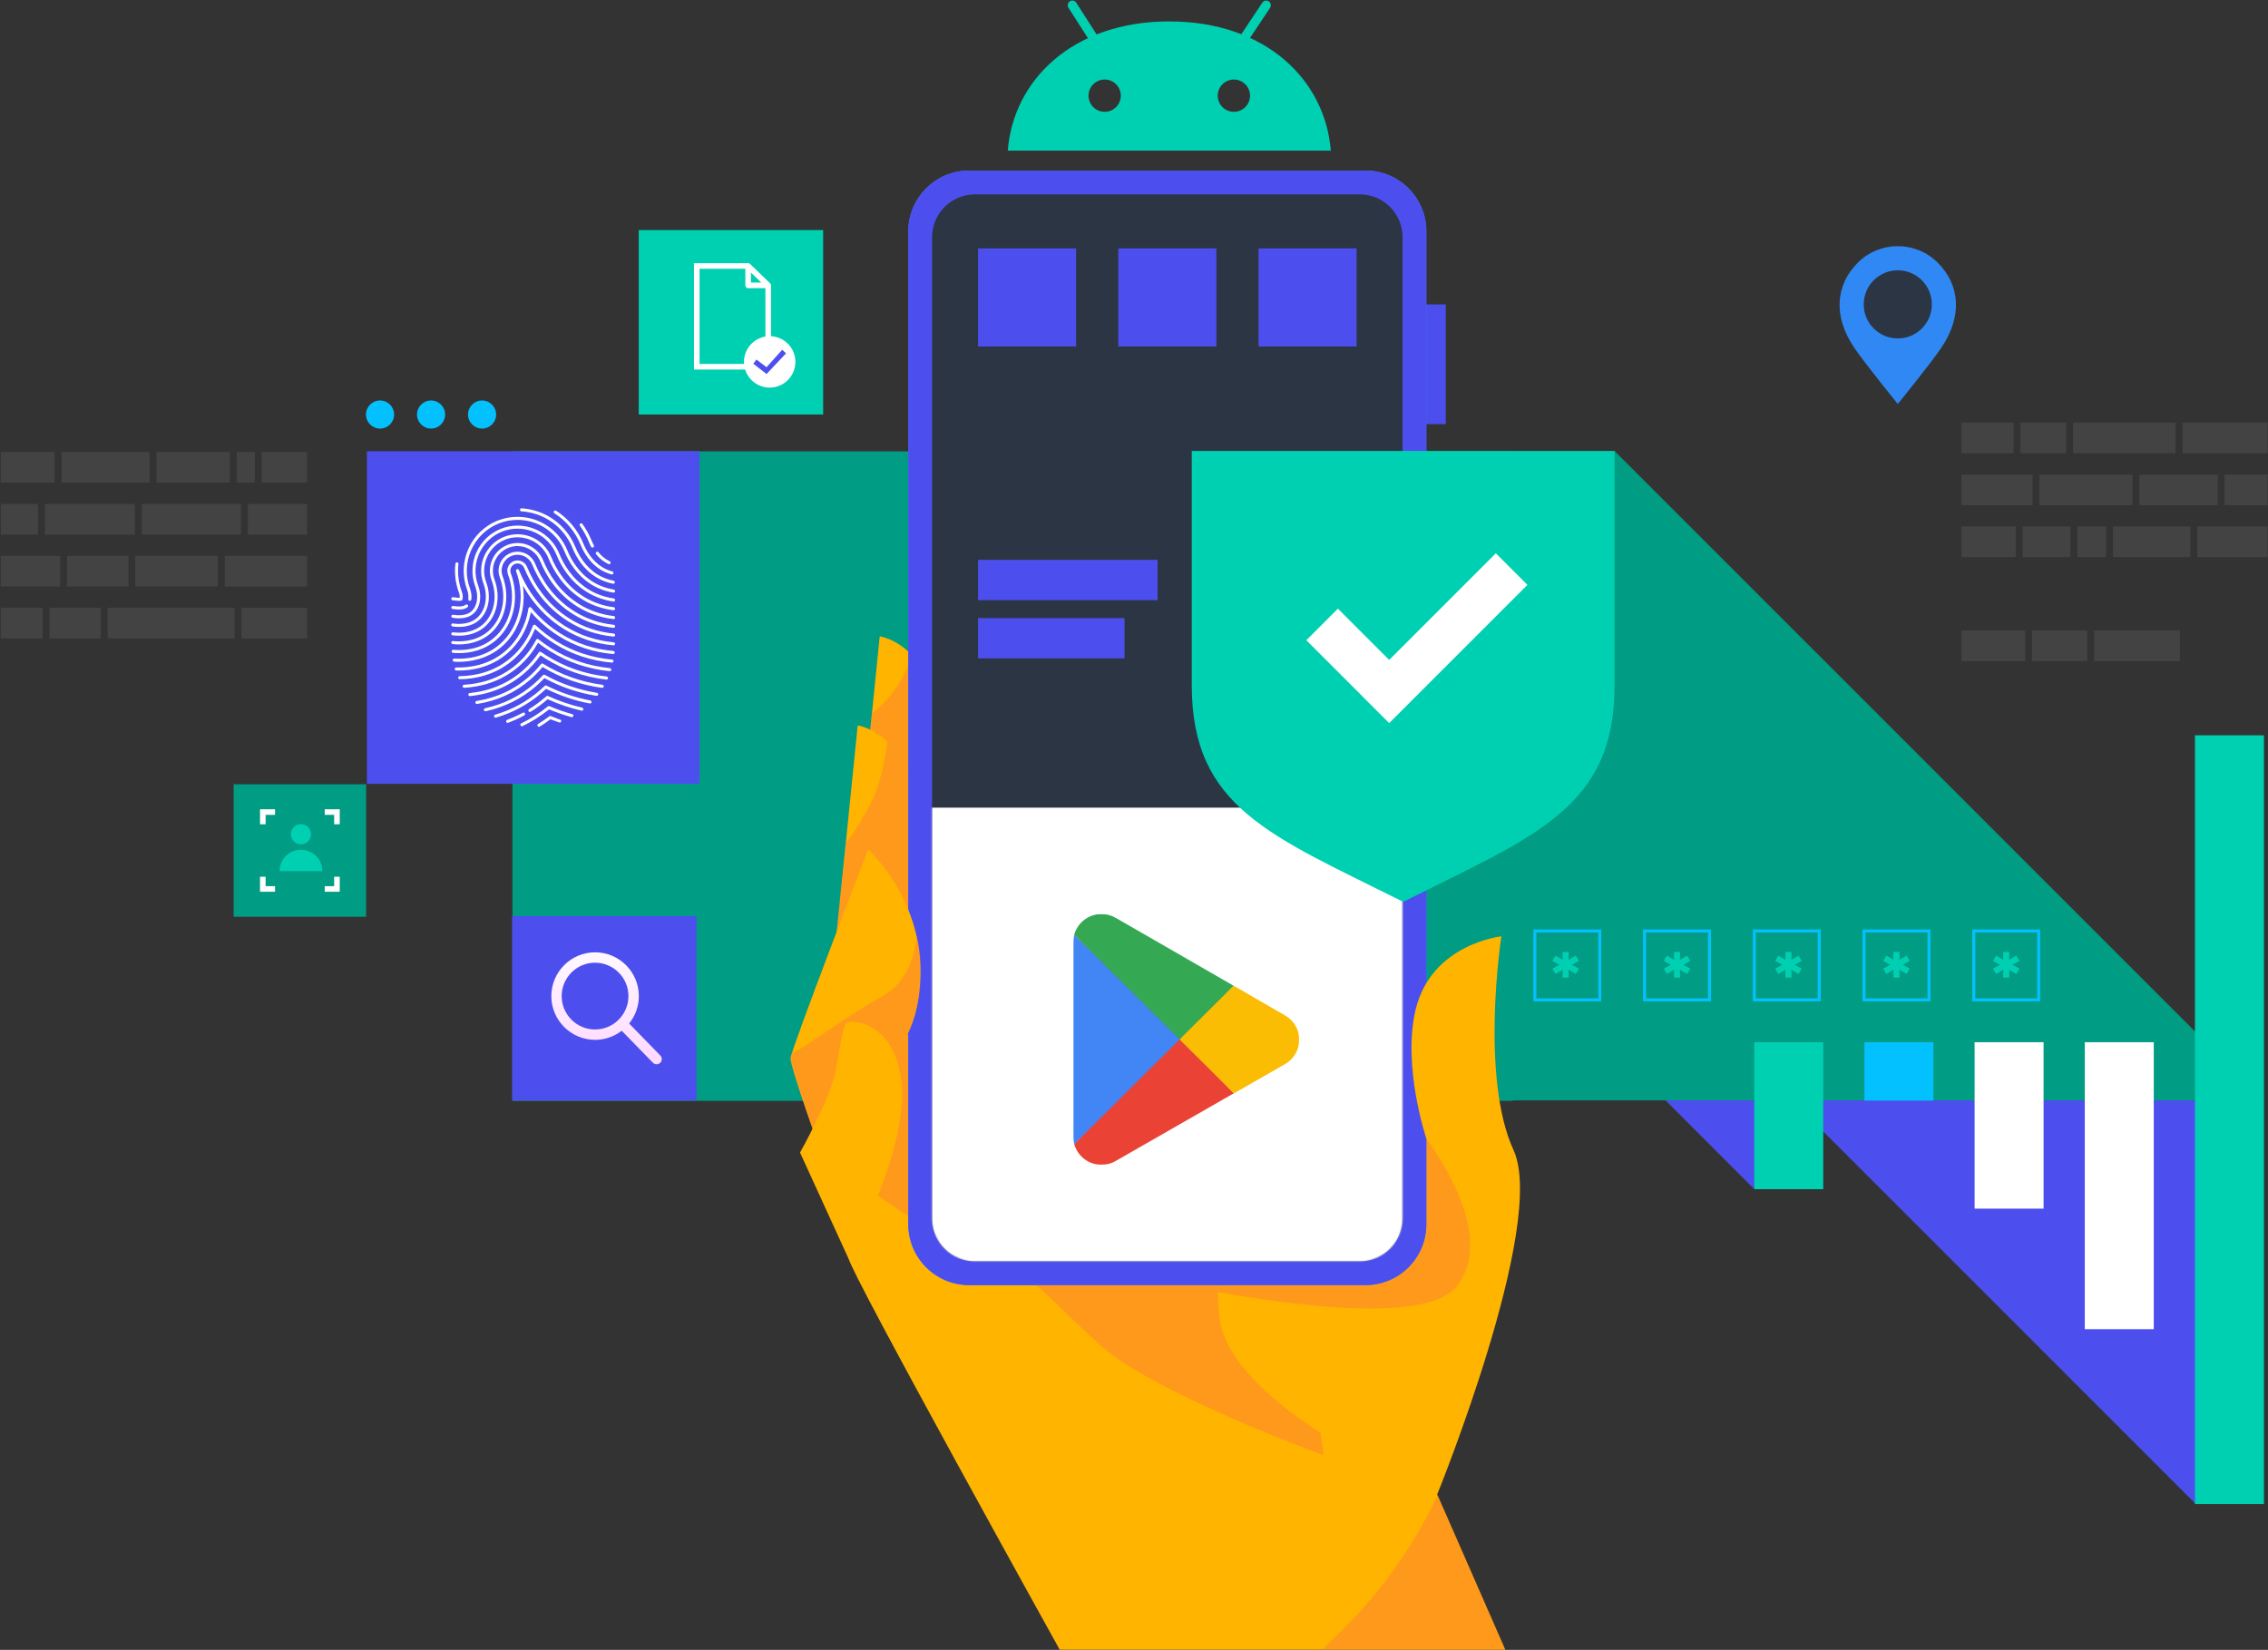 <svg width="2250" height="1637" viewBox="0 0 2250 1637" fill="none" xmlns="http://www.w3.org/2000/svg">
<rect x="0" y="0" width="2250" height="1637" fill="#333333" stroke="none"/>
<path d="M2178.37 1492.3L1534.14 847.934L2200.79 1083.19L2206.49 1231.06" fill="#4C4FEE"/>
<path d="M1740.21 1179.7L1095.98 535.352L1762.63 616.673L1768.33 918.462" fill="#4C4FEE"/>
<path d="M1500.56 447.851H508.388V1092.26H1500.56V447.851Z" fill="#009C84"/>
<path d="M1601.76 447.422L2245.99 1091.77H1209.09L1323.13 708.636" fill="#009C84"/>
<g opacity="0.4">
<path d="M2172.94 522.306H2096.29V552.689H2172.94V522.306ZM2089.45 522.306H2060.83V552.689H2089.45V522.306ZM2053.97 522.306H2006.55V552.689H2053.97V522.306ZM1945.89 522.306V552.689H1999.69V522.306H1945.89ZM2249.68 522.306H2179.81V552.689H2249.68V522.306Z" fill="white" fill-opacity="0.2"/>
<path d="M2115.53 470.788H2023.24V501.171H2115.53V470.788ZM2200.08 470.788H2122.4V501.171H2200.08V470.788ZM2249.68 470.788H2206.95V501.171H2249.68V470.788ZM1945.89 470.788V501.171H2016.38V470.788H1945.89Z" fill="white" fill-opacity="0.2"/>
<path d="M2049.78 419.271H2004.45V449.653H2049.78V419.271ZM2158.33 419.271H2056.65V449.653H2158.33V419.271ZM1945.89 419.271V449.653H1997.59V419.271H1945.89ZM2249.68 419.271H2165.2V449.653H2249.68V419.271Z" fill="white" fill-opacity="0.2"/>
<path d="M2162.52 625.577H2077.52V655.96H2162.52V625.577ZM2070.66 625.577H2015.93V655.96H2070.66V625.577ZM1945.89 625.577V655.96H2009.09V625.577H1945.89Z" fill="white" fill-opacity="0.2"/>
</g>
<path d="M845.863 896.983L872.743 631.371C872.743 631.371 915.391 637.142 927.426 697.994C936.308 742.838 938.11 782.276 936.823 804.205C935.536 826.133 918.76 844.178 908.462 855.787C898.143 867.395 845.884 896.983 845.884 896.983H845.863Z" fill="#FFB400"/>
<mask id="mask0_9909_830" style="mask-type:luminance" maskUnits="userSpaceOnUse" x="845" y="631" width="93" height="266">
<path d="M845.863 896.983L872.743 631.371C872.743 631.371 915.391 637.142 927.426 697.994C936.308 742.838 938.11 782.276 936.823 804.205C935.536 826.133 918.76 844.178 908.462 855.787C898.143 867.395 845.884 896.983 845.884 896.983H845.863Z" fill="white"/>
</mask>
<g mask="url(#mask0_9909_830)">
<g style="mix-blend-mode:multiply" opacity="0.45">
<path d="M836.981 935.627C836.981 935.627 898.121 867.374 908.44 855.766C918.759 844.157 935.514 826.091 936.801 804.184C938.088 782.255 962.48 731.681 949.587 687.824C944.76 671.409 909.148 550.179 907.26 627.187C905.372 704.195 821.964 735.35 804.608 739.363C808.62 788.649 836.981 935.627 836.981 935.627Z" fill="#FF783F"/>
</g>
</g>
<g opacity="0.4">
<path d="M61.06 478.856H148.437V448.474H61.06V478.856ZM234.914 478.856H252.763V448.474H234.914V478.856ZM155.302 478.856H228.049V448.474H155.302V478.856ZM0.799 478.856H54.216V448.474H0.799V478.856ZM259.627 448.474V478.856H304.614V448.474H259.627Z" fill="white" fill-opacity="0.2"/>
</g>
<g opacity="0.4">
<path d="M140.671 530.374H239.033V499.991H140.671V530.374ZM44.605 530.374H133.828V499.991H44.605V530.374ZM245.898 499.991V530.374H304.593V499.991H245.898ZM0.799 530.374H37.741V499.991H0.799V530.374Z" fill="white" fill-opacity="0.2"/>
</g>
<g opacity="0.4">
<path d="M134.257 581.891H216.142V551.509H134.257V581.891ZM66.552 581.891H127.392V551.509H66.552V581.891ZM223.029 551.53V581.913H304.614V551.53H223.029ZM0.799 581.891H59.708V551.509H0.799V581.891Z" fill="white" fill-opacity="0.2"/>
</g>
<g opacity="0.4">
<path d="M49.175 633.409H99.954V603.026H49.175V633.409ZM106.819 633.409H232.64V603.026H106.819V633.409ZM0.799 633.409H42.31V603.026H0.799V633.409ZM239.483 603.048V633.431H304.593V603.048H239.483Z" fill="white" fill-opacity="0.2"/>
</g>
<path d="M824.002 985.385L850.882 719.772C850.882 719.772 893.531 725.544 905.566 786.396C914.447 831.24 916.249 870.678 914.962 892.606C913.675 914.535 896.899 932.58 886.601 944.188C876.283 955.796 824.023 985.385 824.023 985.385H824.002Z" fill="#FFB400"/>
<mask id="mask1_9909_830" style="mask-type:luminance" maskUnits="userSpaceOnUse" x="824" y="719" width="92" height="267">
<path d="M824.002 985.385L850.882 719.772C850.882 719.772 893.531 725.544 905.566 786.396C914.447 831.24 916.249 870.678 914.962 892.606C913.675 914.535 896.899 932.58 886.601 944.188C876.283 955.796 824.023 985.385 824.023 985.385H824.002Z" fill="white"/>
</mask>
<g mask="url(#mask1_9909_830)">
<g style="mix-blend-mode:multiply" opacity="0.45">
<path d="M815.121 1024.05C815.121 1024.05 876.262 955.796 886.581 944.188C896.899 932.58 913.654 914.514 914.941 892.606C916.228 870.678 940.62 820.104 927.727 776.247C922.9 759.832 890.442 717.047 881.582 707.993C883.835 723.291 876.219 774.273 863.798 797.038C848.502 825.082 839.084 842.205 821.729 846.217C825.74 895.503 815.1 1024.03 815.1 1024.03L815.121 1024.05Z" fill="#FF783F"/>
</g>
</g>
<path d="M1493.27 1636.83H1051.32C1051.32 1636.83 843.396 1262.2 841.872 1248.55C840.349 1234.88 828.207 1045.08 834.257 1040.53C836.209 1039.07 851.612 1032.63 904.879 1025.92C1017.83 1011.61 1194.79 995.985 1217.49 1023.84C1230.96 1040.38 1247.14 1078.87 1262.63 1121.66C1285.6 1184.93 1307.08 1257.5 1316.13 1281.94C1318.32 1287.78 1322.07 1296.06 1326.96 1305.91C1356.33 1365.28 1425.78 1482.82 1425.78 1482.82L1493.27 1636.83Z" fill="#FFB400"/>
<mask id="mask2_9909_830" style="mask-type:luminance" maskUnits="userSpaceOnUse" x="832" y="1008" width="662" height="629">
<path d="M1493.27 1636.83H1051.32C1051.32 1636.83 843.396 1262.2 841.872 1248.55C840.349 1234.88 828.207 1045.08 834.257 1040.53C836.209 1039.07 851.612 1032.63 904.879 1025.92C1017.83 1011.61 1194.79 995.985 1217.49 1023.84C1230.96 1040.38 1247.14 1078.87 1262.63 1121.66C1285.6 1184.93 1307.08 1257.5 1316.13 1281.94C1318.32 1287.78 1322.07 1296.06 1326.96 1305.91C1356.33 1365.28 1425.78 1482.82 1425.78 1482.82L1493.27 1636.83Z" fill="white"/>
</mask>
<g mask="url(#mask2_9909_830)">
<g style="mix-blend-mode:multiply" opacity="0.45">
<path d="M1771.25 1904.01C1771.25 1904.01 1602.7 1842.54 1550.01 1795.12C1497.34 1747.7 1471 1714.34 1446.41 1709.06C1421.83 1703.78 1177.67 1964.09 1187.46 1815.01C1197.24 1665.93 1359.81 1673.05 1448.52 1430.96C1484.58 1332.56 1551.77 1428.06 1613.23 1443.87C1674.69 1459.69 1690.48 1424.56 1713.31 1500.07C1736.13 1575.57 1741.41 1686.23 1741.41 1686.23L1771.25 1903.99V1904.01Z" fill="#FF783F"/>
</g>
</g>
<g style="mix-blend-mode:multiply" opacity="0.45">
<path d="M1313.13 1443.89C1313.13 1443.89 1144.57 1382.42 1091.88 1335C1039.22 1287.58 1012.87 1254.22 988.288 1248.94C963.703 1243.66 851.484 1184.22 853.243 1164.91C855.002 1145.6 891.708 1103.18 877.678 1094.41C863.626 1085.63 851.333 1073.34 851.333 1073.34C851.333 1073.34 886.602 1012.23 895.376 1006.97C904.15 1001.69 961.944 1006.61 1005.84 992.552C1049.73 978.498 1093.62 967.962 1155.08 983.776C1216.55 999.59 1232.34 964.465 1255.16 1039.97C1277.99 1115.48 1283.27 1226.13 1283.27 1226.13L1313.11 1443.89H1313.13Z" fill="#FF783F"/>
</g>
<path d="M1489.43 929.019C1489.43 929.019 1468.07 1068.23 1501.55 1141.2C1535.04 1214.18 1425.78 1482.8 1425.78 1482.8C1425.78 1482.8 1219.45 1398.15 1209.56 1306.01C1205.46 1267.58 1210.89 1227.87 1224.36 1192.44C1234.85 1164.87 1248.24 1141.42 1262.63 1121.66C1311.03 1055.12 1370.86 1030.25 1370.86 1030.25C1370.86 1030.25 1403.9 1138.48 1403.9 1061.17C1403.9 983.862 1489.43 929.04 1489.43 929.04V929.019Z" fill="#FFB400"/>
<mask id="mask3_9909_830" style="mask-type:luminance" maskUnits="userSpaceOnUse" x="1208" y="929" width="300" height="554">
<path d="M1489.43 929.019C1489.43 929.019 1468.07 1068.23 1501.55 1141.2C1535.04 1214.18 1425.78 1482.8 1425.78 1482.8C1425.78 1482.8 1219.45 1398.15 1209.56 1306.01C1205.46 1267.58 1210.89 1227.87 1224.36 1192.44C1234.85 1164.87 1248.24 1141.42 1262.63 1121.66C1311.03 1055.12 1370.86 1030.25 1370.86 1030.25C1370.86 1030.25 1403.9 1138.48 1403.9 1061.17C1403.9 983.862 1489.43 929.04 1489.43 929.04V929.019Z" fill="white"/>
</mask>
<g mask="url(#mask3_9909_830)">
<g style="mix-blend-mode:multiply" opacity="0.45">
<path d="M1405.81 1117.64C1405.81 1117.64 1489.48 1217.68 1445.86 1275.52C1402.25 1333.37 1115.27 1262.69 1115.27 1262.69" fill="#FF783F"/>
</g>
</g>
<path d="M1408.56 420.794H1434.3V302.031H1408.56V420.794Z" fill="#4C4FEE"/>
<path d="M1354.66 169.214H961.451C928.111 169.214 901.083 196.247 901.083 229.593V1214.69C901.083 1248.04 928.111 1275.07 961.451 1275.07H1354.66C1388 1275.07 1415.03 1248.04 1415.03 1214.69V229.593C1415.03 196.247 1388 169.214 1354.66 169.214Z" fill="#3088F4"/>
<path d="M1348.93 192.859H967.178C943.707 192.859 924.68 211.89 924.68 235.365V1208.92C924.68 1232.4 943.707 1251.43 967.178 1251.43H1348.93C1372.4 1251.43 1391.43 1232.4 1391.43 1208.92V235.365C1391.43 211.89 1372.4 192.859 1348.93 192.859Z" fill="#4C4FEE"/>
<path d="M1354.66 169.214H961.451C928.111 169.214 901.083 196.247 901.083 229.593V1214.69C901.083 1248.04 928.111 1275.07 961.451 1275.07H1354.66C1388 1275.07 1415.03 1248.04 1415.03 1214.69V229.593C1415.03 196.247 1388 169.214 1354.66 169.214Z" fill="#4C4FEE"/>
<path d="M1348.93 192.859H967.178C943.707 192.859 924.68 211.89 924.68 235.365V1208.92C924.68 1232.4 943.707 1251.43 967.178 1251.43H1348.93C1372.4 1251.43 1391.43 1232.4 1391.43 1208.92V235.365C1391.43 211.89 1372.4 192.859 1348.93 192.859Z" fill="#2C3543"/>
<mask id="mask4_9909_830" style="mask-type:luminance" maskUnits="userSpaceOnUse" x="924" y="192" width="468" height="1060">
<path d="M1348.93 192.859H967.178C943.707 192.859 924.68 211.89 924.68 235.365V1208.92C924.68 1232.4 943.707 1251.43 967.178 1251.43H1348.93C1372.4 1251.43 1391.43 1232.4 1391.43 1208.92V235.365C1391.43 211.89 1372.4 192.859 1348.93 192.859Z" fill="white"/>
</mask>
<g mask="url(#mask4_9909_830)">
<path d="M1406.75 801.33H914.362V1472.13H1406.75V801.33Z" fill="white"/>
</g>
<path d="M1148.39 555.478H970.268V595.452H1148.39V555.478Z" fill="#4C4FEE"/>
<path d="M1115.61 613.24H970.268V653.214H1115.61V613.24Z" fill="#4C4FEE"/>
<path d="M1418.79 583.865H1425.1V524.495H1418.79V583.865Z" fill="#3088F4"/>
<path d="M1418.79 651.905H1425.1V592.534H1418.79V651.905Z" fill="#3088F4"/>
<path d="M1457.79 1146.55C1457.79 1146.55 1482.27 1019.14 1474.27 997.315C1466.26 975.494 1489.41 929.019 1489.41 929.019C1489.41 929.019 1420.42 936.314 1404.5 1001.26C1390.73 1057.5 1415.06 1129.81 1415.06 1129.81L1457.79 1146.55Z" fill="#FFB400"/>
<path d="M817.481 1152.15C817.481 1152.15 783.714 1058.57 784.294 1049.84C784.873 1041.09 861.202 842.805 861.202 842.805C861.202 842.805 913.161 889.71 913.161 963.22C913.161 1036.73 874.395 1055.68 874.395 1055.68L817.481 1152.17V1152.15Z" fill="#FFB400"/>
<mask id="mask5_9909_830" style="mask-type:luminance" maskUnits="userSpaceOnUse" x="784" y="842" width="130" height="311">
<path d="M817.481 1152.15C817.481 1152.15 783.714 1058.57 784.294 1049.84C784.873 1041.09 861.202 842.805 861.202 842.805C861.202 842.805 913.161 889.71 913.161 963.22C913.161 1036.73 874.395 1055.68 874.395 1055.68L817.481 1152.17V1152.15Z" fill="white"/>
</mask>
<g mask="url(#mask5_9909_830)">
<g style="mix-blend-mode:multiply" opacity="0.45">
<path d="M920.776 1060.81C920.776 1060.81 934.914 997.294 937.252 951.805C937.638 944.36 911.852 889.795 910.629 882.093C908.57 896.426 920.777 963.22 875.146 988.561C840.371 1007.89 799.933 1037.95 793.304 1040.89C790.644 1042.07 787.876 1043.51 785.066 1045.31C784.615 1047.42 784.336 1048.98 784.294 1049.84C783.714 1058.6 817.481 1152.15 817.481 1152.15L920.776 1060.81Z" fill="#FF783F"/>
</g>
</g>
<path d="M793.689 1143.54C793.689 1143.54 824.217 1089.24 829.194 1061.54C834.171 1033.86 836.381 1017.25 840.264 1014.48C844.147 1011.71 890.27 1013.36 894.711 1078.7C899.13 1144.04 842.087 1249.45 842.087 1249.45L793.689 1143.54Z" fill="#FFB400"/>
<path d="M816.622 228.263H633.672V411.246H816.622V228.263Z" fill="#00D0B2"/>
<path d="M363.223 778.113H231.782V909.579H363.223V778.113Z" fill="#009C84"/>
<path d="M691.038 908.914H508.088V1091.9H691.038V908.914Z" fill="#4C4FEE"/>
<path d="M655.039 1047.22L624.147 1015.51C630.154 1008.06 633.779 998.602 633.779 988.303C633.779 964.358 614.3 944.875 590.38 944.875C566.46 944.875 546.959 964.358 546.959 988.303C546.959 1012.25 566.439 1031.71 590.38 1031.71C600.313 1031.71 609.473 1028.32 616.789 1022.68L647.702 1054.41C648.71 1055.44 650.04 1055.96 651.392 1055.96C652.743 1055.96 653.988 1055.46 654.975 1054.5C657.013 1052.52 657.056 1049.26 655.06 1047.22H655.039ZM557.214 988.303C557.214 970.044 572.081 955.174 590.337 955.174C608.593 955.174 623.46 970.044 623.46 988.303C623.46 1006.56 608.593 1021.43 590.337 1021.43C572.081 1021.43 557.214 1006.58 557.214 988.303Z" fill="url(#paint0_linear_9909_830)"/>
<path d="M1559.37 957.256L1566.39 961.053L1563.23 966.332L1556.15 962.148L1556.28 969.936H1550.23L1550.3 962.083L1543.22 966.332L1540.13 961.053L1547.14 957.256L1540.13 953.393L1543.22 948.115L1550.3 952.363L1550.23 944.51H1556.28L1556.15 952.363L1563.23 948.115L1566.39 953.393L1559.37 957.256Z" fill="#00D0B2"/>
<path d="M1587.64 992.552H1522.11V923.118H1587.64V992.552ZM1586.53 924.255H1523.24V991.436H1586.53V924.255Z" stroke="#03C1FF" stroke-width="1.847" stroke-miterlimit="10"/>
<path d="M1669.85 957.256L1676.87 961.053L1673.71 966.332L1666.63 962.148L1666.76 969.936H1660.71L1660.78 962.083L1653.7 966.332L1650.61 961.053L1657.62 957.256L1650.61 953.393L1653.7 948.115L1660.78 952.363L1660.71 944.51H1666.76L1666.63 952.363L1673.71 948.115L1676.87 953.393L1669.85 957.256Z" fill="#00D0B2"/>
<path d="M1696.5 992.552H1630.96V923.118H1696.5V992.552ZM1695.38 924.255H1632.09V991.436H1695.38V924.255Z" stroke="#03C1FF" stroke-width="1.847" stroke-miterlimit="10"/>
<path d="M1780.36 957.256L1787.37 961.053L1784.22 966.332L1777.14 962.148L1777.27 969.936H1771.22L1771.28 962.083L1764.2 966.332L1761.11 961.053L1768.13 957.256L1761.11 953.393L1764.2 948.115L1771.28 952.363L1771.22 944.51H1777.27L1777.14 952.363L1784.22 948.115L1787.37 953.393L1780.36 957.256Z" fill="#00D0B2"/>
<path d="M1805.37 992.552H1739.83V923.118H1805.37V992.552ZM1804.23 924.255H1740.95V991.436H1804.23V924.255Z" stroke="#03C1FF" stroke-width="1.847" stroke-miterlimit="10"/>
<path d="M1887.56 957.256L1894.57 961.053L1891.42 966.332L1884.34 962.148L1884.47 969.936H1878.42L1878.48 962.083L1871.4 966.332L1868.31 961.053L1875.33 957.256L1868.31 953.393L1871.4 948.115L1878.48 952.363L1878.42 944.51H1884.47L1884.34 952.363L1891.42 948.115L1894.57 953.393L1887.56 957.256Z" fill="#00D0B2"/>
<path d="M1914.22 992.552H1848.68V923.118H1914.22V992.552ZM1913.11 924.255H1849.82V991.436H1913.11V924.255Z" stroke="#03C1FF" stroke-width="1.847" stroke-miterlimit="10"/>
<path d="M1996.43 957.256L2003.44 961.053L2000.29 966.332L1993.21 962.148L1993.34 969.936H1987.29L1987.35 962.083L1980.27 966.332L1977.19 961.053L1984.2 957.256L1977.19 953.393L1980.27 948.115L1987.35 952.363L1987.29 944.51H1993.34L1993.21 952.363L2000.29 948.115L2003.44 953.393L1996.43 957.256Z" fill="#00D0B2"/>
<path d="M2023.07 992.552H1957.53V923.118H2023.07V992.552ZM2021.96 924.255H1958.67V991.436H2021.96V924.255Z" stroke="#03C1FF" stroke-width="1.847" stroke-miterlimit="10"/>
<path d="M693.934 447.723H364.011V777.706H693.934V447.723Z" fill="#4C4FEE"/>
<path d="M555.97 713.314C552.795 712.263 549.663 711.104 546.638 709.924C545.93 709.645 545.136 709.752 544.536 710.203C540.974 712.906 537.263 715.438 533.509 717.755C532.5 718.378 532.179 719.708 532.801 720.738C533.208 721.403 533.916 721.768 534.646 721.768C535.032 721.768 535.418 721.661 535.783 721.446C539.322 719.257 542.798 716.897 546.187 714.387C548.933 715.438 551.765 716.468 554.597 717.412C555.734 717.798 556.957 717.176 557.321 716.039C557.708 714.902 557.085 713.679 555.948 713.314H555.97Z" fill="white" stroke="#4C4FEE" stroke-width="1.293" stroke-miterlimit="10"/>
<path d="M567.898 707.95C560.218 705.826 552.624 703.165 545.308 700.054C544.579 699.732 543.721 699.861 543.099 700.376C534.989 706.984 526.151 712.606 516.819 717.112C515.746 717.627 515.296 718.914 515.811 720.009C516.175 720.781 516.948 721.232 517.763 721.232C518.085 721.232 518.406 721.167 518.707 721.017C527.953 716.554 536.749 711.018 544.836 704.56C551.959 707.521 559.317 710.074 566.761 712.134C567.92 712.456 569.099 711.791 569.421 710.632C569.743 709.473 569.078 708.293 567.92 707.971L567.898 707.95Z" fill="white" stroke="#4C4FEE" stroke-width="1.293" stroke-miterlimit="10"/>
<path d="M600.013 558.439C601.043 559.083 602.159 559.684 603.317 560.22C603.617 560.37 603.939 560.435 604.24 560.435C605.055 560.435 605.827 559.984 606.192 559.19C606.707 558.117 606.235 556.83 605.162 556.315C604.154 555.843 603.188 555.307 602.309 554.77C599.348 552.925 596.624 550.5 594.221 547.539C593.47 546.617 592.097 546.466 591.175 547.239C590.252 547.99 590.102 549.363 590.874 550.286C593.578 553.611 596.667 556.358 600.035 558.439H600.013Z" fill="white" stroke="#4C4FEE" stroke-width="1.293" stroke-miterlimit="10"/>
<path d="M583.387 537.541C584.116 539.343 584.953 541.102 585.854 542.776C586.24 543.505 586.991 543.913 587.763 543.913C588.107 543.913 588.45 543.827 588.793 543.656C589.844 543.098 590.23 541.767 589.673 540.738C588.836 539.193 588.085 537.583 587.399 535.91C585.017 530.074 581.95 524.538 578.303 519.453C577.616 518.487 576.265 518.251 575.278 518.959C574.312 519.646 574.076 520.997 574.784 521.984C578.238 526.791 581.134 532.026 583.387 537.562V537.541Z" fill="white" stroke="#4C4FEE" stroke-width="1.293" stroke-miterlimit="10"/>
<path d="M521.346 707.413C520.767 706.362 519.458 705.976 518.407 706.555C513.408 709.259 508.174 711.662 502.811 713.679C501.695 714.108 501.137 715.352 501.545 716.468C501.867 717.326 502.703 717.863 503.561 717.863C503.819 717.863 504.076 717.82 504.312 717.734C509.847 715.653 515.275 713.185 520.445 710.374C521.496 709.795 521.882 708.486 521.324 707.435L521.346 707.413Z" fill="white" stroke="#4C4FEE" stroke-width="1.293" stroke-miterlimit="10"/>
<path d="M577.681 701.491C566.01 698.788 554.662 694.904 543.935 689.969C543.163 689.604 542.241 689.733 541.618 690.312L540.417 691.364C535.397 695.677 530.055 699.603 524.52 703.036C523.512 703.658 523.19 704.989 523.813 706.019C524.22 706.684 524.928 707.049 525.657 707.049C526.044 707.049 526.43 706.941 526.794 706.727C532.522 703.186 538.057 699.11 543.249 694.647L543.42 694.496C554.04 699.303 565.238 703.079 576.737 705.74C577.895 706.019 579.054 705.289 579.332 704.131C579.611 702.972 578.882 701.813 577.724 701.534L577.681 701.491Z" fill="white" stroke="#4C4FEE" stroke-width="1.293" stroke-miterlimit="10"/>
<path d="M549.706 509.818C561.269 517.264 570.15 527.992 575.406 540.802C578.538 548.462 584.545 558.997 595.465 565.778C598.833 567.88 602.566 569.468 606.513 570.541C606.706 570.584 606.899 570.627 607.071 570.627C608.015 570.627 608.894 569.983 609.152 569.039C609.473 567.88 608.787 566.7 607.628 566.378C604.067 565.413 600.742 563.975 597.717 562.108C587.785 555.95 582.271 546.23 579.375 539.171C573.776 525.525 564.337 514.11 552.023 506.192C551.014 505.548 549.684 505.827 549.041 506.836C548.397 507.844 548.676 509.175 549.684 509.818H549.706Z" fill="white" stroke="#4C4FEE" stroke-width="1.293" stroke-miterlimit="10"/>
<path d="M517.205 507.973C539.623 509.411 558.866 523.25 567.404 544.106C571.008 552.946 578.024 565.155 590.895 573.137C596.023 576.313 601.772 578.566 607.993 579.81C608.143 579.832 608.272 579.853 608.422 579.853C609.43 579.853 610.332 579.145 610.546 578.115C610.782 576.935 610.01 575.798 608.851 575.583C603.145 574.446 597.867 572.386 593.191 569.489C581.306 562.108 574.806 550.715 571.416 542.475C562.234 520.096 541.575 505.226 517.484 503.682C516.282 503.596 515.274 504.518 515.188 505.699C515.102 506.9 516.025 507.909 517.205 507.994V507.973Z" fill="white" stroke="#4C4FEE" stroke-width="1.293" stroke-miterlimit="10"/>
<path d="M449.07 596.203C450.529 596.311 452.052 596.482 453.575 596.697C453.79 596.74 454.369 596.804 455.163 596.804C456.343 596.804 457.201 596.675 457.716 596.568C458.445 596.418 459.046 595.903 459.303 595.195C459.925 593.478 460.097 590.324 458.702 586.569C455.527 578.051 454.412 568.76 455.463 559.705C455.592 558.525 454.755 557.452 453.575 557.302C452.395 557.152 451.323 558.01 451.172 559.19C450.035 568.91 451.237 578.888 454.648 588.05C455.334 589.916 455.484 591.44 455.442 592.47C455.356 592.47 455.27 592.47 455.163 592.47C454.605 592.47 454.262 592.427 454.24 592.427C452.567 592.169 450.936 591.998 449.37 591.891C448.191 591.805 447.139 592.706 447.054 593.886C446.968 595.066 447.869 596.117 449.049 596.203H449.07Z" fill="white" stroke="#4C4FEE" stroke-width="1.293" stroke-miterlimit="10"/>
<path d="M585.747 694.368C570.644 691.471 556.078 686.514 542.434 679.648C541.618 679.241 540.61 679.391 539.966 680.035C538.272 681.687 536.513 683.296 534.753 684.798C521.968 695.805 507.251 703.766 491.033 708.465C489.896 708.808 489.23 709.988 489.552 711.147C489.831 712.091 490.689 712.713 491.633 712.713C491.826 712.713 492.041 712.692 492.234 712.627C509.053 707.735 524.306 699.474 537.564 688.081C539.001 686.836 540.438 685.527 541.854 684.197C555.455 690.892 569.936 695.741 584.91 698.616C586.09 698.831 587.206 698.08 587.442 696.899C587.678 695.719 586.905 694.604 585.725 694.368H585.747Z" fill="white" stroke="#4C4FEE" stroke-width="1.293" stroke-miterlimit="10"/>
<path d="M463.937 594.315C463.765 595.495 464.581 596.589 465.761 596.761C465.868 596.761 465.975 596.783 466.082 596.783C467.134 596.783 468.056 596.01 468.228 594.937C468.742 591.418 468.228 587.363 466.812 583.522C457.415 558.246 470.201 529.709 495.323 519.882C501.093 517.629 507.186 516.47 513.386 516.47C533.659 516.47 551.701 528.593 559.381 547.346C563.478 557.367 571.48 571.228 586.304 580.454C592.912 584.552 600.334 587.299 608.358 588.629C609.516 588.822 610.653 588.028 610.846 586.848C611.039 585.668 610.245 584.552 609.066 584.359C601.6 583.115 594.714 580.561 588.578 576.763C574.72 568.159 567.232 555.114 563.371 545.694C555.026 525.31 535.396 512.136 513.364 512.136C506.607 512.136 499.999 513.38 493.714 515.848C466.404 526.512 452.503 557.538 462.714 585.024C463.894 588.178 464.302 591.483 463.894 594.294L463.937 594.315Z" fill="white" stroke="#4C4FEE" stroke-width="1.293" stroke-miterlimit="10"/>
<path d="M461.427 599.615C460.59 600.344 458.488 601.117 455.163 601.117C454.155 601.117 453.361 601.031 452.996 600.988C451.773 600.795 450.572 600.666 449.435 600.559C448.255 600.473 447.204 601.353 447.097 602.533C446.989 603.713 447.89 604.764 449.07 604.872C450.143 604.958 451.237 605.086 452.374 605.258C452.395 605.258 452.417 605.258 452.46 605.258C453.296 605.365 454.262 605.43 455.206 605.43C459.153 605.43 462.371 604.528 464.302 602.876C465.203 602.104 465.31 600.731 464.538 599.829C463.765 598.928 462.392 598.821 461.491 599.593L461.427 599.615Z" fill="white" stroke="#4C4FEE" stroke-width="1.293" stroke-miterlimit="10"/>
<path d="M592.375 686.772C574.14 683.832 556.785 677.867 540.824 669.027C539.945 668.555 538.851 668.727 538.185 669.456C535.332 672.568 532.286 675.529 529.111 678.254C515.338 690.119 499.184 698.144 481.099 702.071C479.941 702.328 479.19 703.465 479.448 704.645C479.662 705.654 480.563 706.34 481.55 706.34C481.7 706.34 481.85 706.34 482 706.298C500.793 702.221 517.591 693.874 531.921 681.537C534.796 679.069 537.585 676.408 540.202 673.619C556.184 682.266 573.497 688.124 591.667 691.042C592.847 691.235 593.963 690.42 594.134 689.261C594.328 688.081 593.512 686.965 592.354 686.793L592.375 686.772Z" fill="white" stroke="#4C4FEE" stroke-width="1.293" stroke-miterlimit="10"/>
<path d="M609.044 593.156C599.906 591.826 591.496 588.8 584.052 584.166C568.241 574.339 559.746 559.641 555.412 549.041C548.397 531.919 531.9 520.847 513.408 520.847C507.723 520.847 502.166 521.898 496.91 523.958C473.977 532.906 462.307 558.976 470.867 582.063C474.385 591.525 472.862 601.224 467.091 606.202C463.637 609.184 458.724 609.807 455.185 609.807C453.318 609.807 451.967 609.613 451.709 609.571C450.958 609.463 450.208 609.356 449.457 609.292C448.255 609.184 447.204 610.043 447.097 611.244C446.99 612.424 447.848 613.497 449.049 613.604C449.736 613.669 450.422 613.755 451.066 613.862C451.495 613.926 453.061 614.141 455.185 614.141C459.432 614.141 465.461 613.325 469.901 609.485C477.045 603.348 479.062 591.719 474.921 580.561C467.155 559.662 477.732 536.081 498.477 527.992C503.239 526.125 508.259 525.181 513.408 525.181C530.141 525.181 545.072 535.201 551.422 550.693C556.013 561.894 565.002 577.428 581.778 587.856C589.737 592.813 598.704 596.031 608.444 597.469C609.624 597.641 610.718 596.825 610.889 595.645C611.061 594.465 610.246 593.371 609.066 593.199L609.044 593.156Z" fill="white" stroke="#4C4FEE" stroke-width="1.293" stroke-miterlimit="10"/>
<path d="M597.738 678.833C576.65 675.979 556.892 668.963 539.022 657.977C538.1 657.398 536.877 657.612 536.19 658.471C532.372 663.255 528.081 667.718 523.447 671.709C509.117 684.047 492.062 691.836 472.754 694.84C471.574 695.033 470.759 696.127 470.952 697.307C471.124 698.38 472.046 699.131 473.076 699.131C473.183 699.131 473.29 699.131 473.419 699.11C493.542 695.977 511.305 687.866 526.279 674.971C530.634 671.216 534.689 667.075 538.378 662.633C556.334 673.383 576.114 680.271 597.159 683.103C598.339 683.275 599.433 682.438 599.583 681.258C599.734 680.078 598.918 678.983 597.738 678.833Z" fill="white" stroke="#4C4FEE" stroke-width="1.293" stroke-miterlimit="10"/>
<path d="M609.002 601.868C598.232 600.452 588.3 596.954 579.461 591.483C561.698 580.433 552.216 564.061 547.389 552.281C541.725 538.42 528.36 529.451 513.386 529.451C508.795 529.451 504.29 530.288 500.021 531.962C481.464 539.214 472.004 560.306 478.933 578.995C483.717 591.826 481.207 605.365 472.69 612.704C467.22 617.403 460.14 618.39 455.142 618.39C452.782 618.39 451.023 618.153 450.358 618.046C450.057 618.003 449.757 617.96 449.457 617.917C448.277 617.767 447.183 618.604 447.054 619.784C446.904 620.964 447.741 622.059 448.92 622.187C449.178 622.23 449.435 622.252 449.693 622.295C450.444 622.402 452.482 622.681 455.142 622.681C460.87 622.681 469.043 621.522 475.501 615.943C485.369 607.447 488.372 591.976 482.966 577.45C476.831 560.971 485.176 542.347 501.566 535.953C505.32 534.472 509.289 533.743 513.343 533.743C526.558 533.743 538.336 541.639 543.356 553.891C548.419 566.271 558.394 583.458 577.144 595.13C586.498 600.945 597.009 604.636 608.401 606.138C609.602 606.288 610.675 605.451 610.825 604.271C610.975 603.091 610.139 601.997 608.959 601.846L609.002 601.868Z" fill="white" stroke="#4C4FEE" stroke-width="1.293" stroke-miterlimit="10"/>
<path d="M601.965 670.636C580.662 668.19 560.818 661.324 542.97 650.231C540.932 648.965 538.937 647.656 537.027 646.304C536.555 645.983 535.955 645.854 535.397 645.961C534.818 646.068 534.324 646.39 534.002 646.884C529.412 653.728 523.984 659.865 517.848 665.143C503.368 677.61 485.905 684.97 465.933 687.008C464.753 687.137 463.873 688.188 464.002 689.368C464.109 690.484 465.053 691.299 466.147 691.299C466.211 691.299 466.297 691.299 466.362 691.299C487.235 689.175 505.492 681.472 520.659 668.405C526.537 663.341 531.814 657.526 536.341 651.089C537.757 652.055 539.215 652.978 540.674 653.9C559.059 665.337 579.525 672.417 601.45 674.928C602.63 675.078 603.703 674.22 603.853 673.018C603.982 671.838 603.145 670.765 601.944 670.615L601.965 670.636Z" fill="white" stroke="#4C4FEE" stroke-width="1.293" stroke-miterlimit="10"/>
<path d="M448.942 630.985C450.036 631.135 452.31 631.392 455.184 631.392C462.371 631.392 472.711 629.869 481.185 622.552C493.778 611.695 497.768 592.384 491.118 574.511C486.634 562.409 492.748 548.762 504.762 544.085C507.529 543.012 510.425 542.454 513.386 542.454C523.083 542.454 531.707 548.247 535.396 557.238C540.953 570.798 551.915 589.659 572.617 602.533C583.344 609.206 595.4 613.347 608.465 614.892C609.645 615.042 610.717 614.184 610.868 613.004C611.018 611.824 610.16 610.751 608.98 610.601C596.559 609.142 585.081 605.194 574.913 598.864C555.176 586.591 544.707 568.567 539.408 555.586C535.053 544.986 524.863 538.12 513.407 538.12C509.889 538.12 506.457 538.764 503.196 540.051C488.994 545.587 481.764 561.722 487.085 576.012C493.113 592.212 489.595 609.614 478.375 619.291C470.909 625.728 461.642 627.079 455.184 627.079C452.588 627.079 450.529 626.843 449.542 626.715C448.362 626.543 447.268 627.38 447.097 628.56C446.925 629.74 447.762 630.834 448.942 631.006V630.985Z" fill="white" stroke="#4C4FEE" stroke-width="1.293" stroke-miterlimit="10"/>
<path d="M605.14 662.268C584.288 660.208 564.894 653.686 547.539 642.893C543.077 640.104 538.722 637.035 534.625 633.774C534.131 633.366 533.466 633.216 532.844 633.345C532.222 633.473 531.686 633.881 531.364 634.439C526.43 643.751 519.972 651.883 512.185 658.578C494.379 673.919 474.192 678.018 460.376 678.747C459.175 678.811 458.274 679.82 458.338 681.021C458.403 682.18 459.346 683.06 460.483 683.06C460.526 683.06 460.569 683.06 460.591 683.06C475.071 682.287 496.267 677.975 514.995 661.839C522.547 655.338 528.918 647.549 533.938 638.709C537.564 641.498 541.361 644.116 545.244 646.541C563.178 657.698 583.194 664.414 604.711 666.56C605.912 666.667 606.963 665.809 607.071 664.629C607.178 663.448 606.32 662.376 605.14 662.268Z" fill="white" stroke="#4C4FEE" stroke-width="1.293" stroke-miterlimit="10"/>
<path d="M449.006 639.696C451.023 639.911 453.082 640.018 455.184 640.018C463.83 640.018 476.337 638.13 486.827 629.096C502.145 615.9 507.143 592.749 499.227 571.463C496.374 563.782 500.257 555.092 507.894 552.088C509.653 551.401 511.498 551.058 513.386 551.058C519.543 551.058 525.056 554.749 527.395 560.456C533.423 575.197 545.372 595.71 568.069 609.828C580.169 617.359 593.77 621.973 608.487 623.56C609.688 623.689 610.739 622.831 610.868 621.651C610.997 620.471 610.138 619.398 608.958 619.269C594.885 617.767 581.906 613.347 570.365 606.159C548.655 592.663 537.199 572.965 531.406 558.826C528.403 551.487 521.324 546.745 513.408 546.745C510.983 546.745 508.602 547.196 506.328 548.076C496.503 551.916 491.504 563.095 495.173 572.965C502.445 592.555 497.961 613.776 483.996 625.813C474.514 633.988 463.079 635.683 455.184 635.683C453.254 635.683 451.323 635.576 449.478 635.383C448.277 635.254 447.225 636.113 447.097 637.293C446.968 638.473 447.826 639.546 449.006 639.674V639.696Z" fill="white" stroke="#4C4FEE" stroke-width="1.293" stroke-miterlimit="10"/>
<path d="M607.328 653.793C587.27 651.99 568.692 645.854 552.087 635.533C544.772 630.984 537.907 625.663 531.643 619.72C531.106 619.226 530.377 619.012 529.669 619.183C528.961 619.355 528.382 619.87 528.124 620.535C523.598 632.894 516.132 643.773 506.543 652.012C489.38 666.796 469.601 670.079 456.043 670.229C454.841 670.229 453.897 671.216 453.897 672.417C453.897 673.597 454.884 674.563 456.064 674.563H456.086C470.373 674.413 491.204 670.937 509.375 655.295C518.728 647.249 526.172 636.821 531.02 625.019C536.856 630.298 543.163 635.061 549.813 639.202C566.975 649.866 586.197 656.239 606.942 658.084C608.122 658.191 609.173 657.312 609.28 656.132C609.388 654.952 608.508 653.9 607.328 653.793Z" fill="white" stroke="#4C4FEE" stroke-width="1.293" stroke-miterlimit="10"/>
<path d="M455.27 648.665C465.395 648.665 479.983 646.391 492.469 635.641C510.532 620.106 516.496 593.092 507.336 568.46C506.113 565.155 507.786 561.443 511.069 560.156C514.351 558.869 518.084 560.478 519.414 563.739C525.935 579.66 538.871 601.846 563.521 617.167C576.993 625.556 592.139 630.62 608.529 632.251C609.709 632.358 610.781 631.5 610.889 630.319C610.996 629.139 610.138 628.067 608.958 627.959C593.233 626.393 578.731 621.544 565.816 613.497C542.154 598.778 529.711 577.429 523.425 562.109C521.194 556.68 514.952 553.998 509.503 556.122C504.032 558.246 501.265 564.447 503.303 569.962C511.841 592.92 506.37 617.982 489.68 632.358C475.65 644.417 458.616 644.889 449.713 644.095C448.534 643.987 447.482 644.867 447.375 646.047C447.268 647.227 448.147 648.279 449.327 648.386C451.065 648.536 453.082 648.644 455.313 648.644L455.27 648.665Z" fill="white" stroke="#4C4FEE" stroke-width="1.293" stroke-miterlimit="10"/>
<path d="M608.572 645.232C589.672 643.601 572.21 637.872 556.656 628.195C545.63 621.329 535.783 612.682 527.438 602.49C526.901 601.825 526.022 601.546 525.207 601.782C524.391 601.996 523.769 602.704 523.641 603.541C521.066 620.213 513 635.104 500.922 645.489C484.511 659.608 465.246 661.882 452.868 661.603C452.868 661.603 450.508 661.41 450.508 663.749C450.508 665.894 452.803 665.937 452.803 665.937C453.511 665.937 454.241 665.959 454.991 665.959C468.121 665.959 487.214 662.976 503.732 648.772C515.467 638.666 523.641 624.59 527.052 608.734C535.032 617.788 544.214 625.577 554.361 631.886C570.494 641.906 588.6 647.849 608.186 649.544C609.366 649.652 610.417 648.772 610.525 647.57C610.632 646.39 609.752 645.339 608.551 645.232H608.572Z" fill="white" stroke="#4C4FEE" stroke-width="1.293" stroke-miterlimit="10"/>
<path d="M608.916 636.628C591.56 635.061 575.514 629.74 561.226 620.857C535.59 604.915 522.161 581.892 515.403 565.37C514.952 564.276 513.73 563.739 512.614 564.168C511.52 564.598 510.962 565.821 511.37 566.936C521.152 593.264 514.674 622.187 495.259 638.902C479.577 652.398 460.655 653.407 450.744 652.828C449.543 652.72 448.534 653.664 448.449 654.866C448.384 656.068 449.285 657.076 450.487 657.162C451.838 657.248 453.34 657.291 454.97 657.291C466.147 657.291 483.395 654.845 498.069 642.206C514.33 628.217 522.139 606.288 519.758 583.994C527.931 597.877 540.331 613.004 558.909 624.548C573.776 633.795 590.466 639.31 608.508 640.941C609.688 641.048 610.739 640.168 610.847 638.988C610.954 637.808 610.074 636.756 608.894 636.649L608.916 636.628Z" fill="white" stroke="#4C4FEE" stroke-width="1.293" stroke-miterlimit="10"/>
<path d="M1160 21.249C1063.87 21.249 1005.3 79.654 999.766 149.453H1320.23C1314.67 79.654 1256.13 21.249 1160 21.249ZM1095.9 110.959C1087.06 110.959 1079.87 103.771 1079.87 94.931C1079.87 86.091 1087.06 78.903 1095.9 78.903C1104.73 78.903 1111.92 86.091 1111.92 94.931C1111.92 103.771 1104.73 110.959 1095.9 110.959ZM1224.08 110.959C1215.22 110.959 1208.05 103.771 1208.05 94.931C1208.05 86.091 1215.22 78.903 1224.08 78.903C1232.94 78.903 1240.1 86.091 1240.1 94.931C1240.1 103.771 1232.94 110.959 1224.08 110.959Z" fill="#00D0B2"/>
<path d="M1256.13 5.22L1229.45 45.259" stroke="#00D0B2" stroke-width="9.233" stroke-linecap="round"/>
<path d="M1063.87 5.22L1085.23 38.586" stroke="#00D0B2" stroke-width="9.233" stroke-linecap="round"/>
<path d="M1182.31 447.422V679.97C1182.31 801.78 1261.39 829.288 1392.04 894.773C1522.69 829.288 1601.76 801.78 1601.76 679.97V447.422H1182.31Z" fill="#00D0B2"/>
<path d="M1311.63 619.569L1378.16 686.107L1499.62 564.64" stroke="white" stroke-width="44.319" stroke-miterlimit="10"/>
<path d="M1067.58 246.437H970.268V343.765H1067.58V246.437Z" fill="#4C4FEE"/>
<path d="M1206.72 246.437H1109.41V343.765H1206.72V246.437Z" fill="#4C4FEE"/>
<path d="M1345.85 246.437H1248.54V343.765H1345.85V246.437Z" fill="#4C4FEE"/>
<mask id="mask6_9909_830" style="mask-type:luminance" maskUnits="userSpaceOnUse" x="1064" y="906" width="225" height="250">
<path d="M1288.84 906.896H1064.72V1155.77H1288.84V906.896Z" fill="white"/>
</mask>
<g mask="url(#mask6_9909_830)">
<path d="M1169.35 1025.72L1065.71 1135.07C1068.93 1146.98 1079.83 1155.69 1092.79 1155.69C1097.96 1155.69 1102.83 1154.34 1107.01 1151.83L1107.31 1151.63L1223.99 1084.77L1169.35 1025.66V1025.77V1025.72Z" fill="#EA4335"/>
<path d="M1274.34 1007.14H1274.23L1223.88 978.026L1167.1 1028.26L1224.08 1084.86L1274.23 1056.13C1283.01 1051.39 1288.95 1042.2 1288.95 1031.65C1288.95 1021.09 1283.12 1011.91 1274.34 1007.27V1007.16V1007.14Z" fill="#FBBC04"/>
<path d="M1065.71 927.602C1065.13 929.92 1064.75 932.237 1064.75 934.769V1128.01C1064.75 1130.52 1065.05 1132.84 1065.71 1135.17L1172.95 1028.64L1065.71 927.624V927.602Z" fill="#4285F4"/>
<path d="M1170.12 1031.35L1223.8 978.026L1107.2 910.866C1103.02 908.355 1098.04 906.896 1092.68 906.896C1079.83 906.896 1068.82 915.694 1065.69 927.516L1170.21 1031.24L1170.1 1031.35H1170.12Z" fill="#34A853"/>
</g>
<path d="M762.111 283.107V363.87H691.23V263.903H742.438" stroke="white" stroke-width="5.54" stroke-miterlimit="10"/>
<path d="M762.111 283.107H742.203V263.903L762.111 283.107Z" stroke="white" stroke-width="5.54" stroke-linejoin="round"/>
<path d="M763.569 384.576C777.657 384.576 789.077 373.153 789.077 359.064C789.077 344.974 777.657 333.552 763.569 333.552C749.482 333.552 738.062 344.974 738.062 359.064C738.062 373.153 749.482 384.576 763.569 384.576Z" fill="white"/>
<path d="M760.46 371.079L747.331 360.887L750.398 356.746L760.46 364.341L776.013 347.047L779.81 350.566L760.46 371.079Z" fill="#4C4FEE"/>
<path d="M377.032 425.236C384.733 425.236 390.977 418.992 390.977 411.289C390.977 403.586 384.733 397.342 377.032 397.342C369.331 397.342 363.088 403.586 363.088 411.289C363.088 418.992 369.331 425.236 377.032 425.236Z" fill="#03C1FF"/>
<path d="M427.64 425.236C435.341 425.236 441.584 418.992 441.584 411.289C441.584 403.586 435.341 397.342 427.64 397.342C419.938 397.342 413.695 403.586 413.695 411.289C413.695 418.992 419.938 425.236 427.64 425.236Z" fill="#03C1FF"/>
<path d="M478.247 425.236C485.948 425.236 492.191 418.992 492.191 411.289C492.191 403.586 485.948 397.342 478.247 397.342C470.545 397.342 464.302 403.586 464.302 411.289C464.302 418.992 470.545 425.236 478.247 425.236Z" fill="#03C1FF"/>
<path d="M298.558 837.72C304.091 837.72 308.576 833.234 308.576 827.7C308.576 822.166 304.091 817.68 298.558 817.68C293.024 817.68 288.539 822.166 288.539 827.7C288.539 833.234 293.024 837.72 298.558 837.72Z" fill="#00D0B2"/>
<path d="M277.305 864.369C277.305 852.633 286.83 843.106 298.564 843.106C310.299 843.106 319.824 852.633 319.824 864.369" fill="#00D0B2"/>
<path d="M260.743 817.83V805.707H272.864" stroke="white" stroke-width="5.54" stroke-miterlimit="10"/>
<path d="M322.155 805.707H334.276V817.83" stroke="white" stroke-width="5.54" stroke-miterlimit="10"/>
<path d="M334.276 869.884V882.007H322.155" stroke="white" stroke-width="5.54" stroke-miterlimit="10"/>
<path d="M272.864 882.007H260.743V869.884" stroke="white" stroke-width="5.54" stroke-miterlimit="10"/>
<path d="M1925.98 344.966C1915.19 360.909 1882.73 400.797 1882.73 400.797C1882.73 400.797 1850.27 360.909 1839.48 344.966C1818.22 313.554 1821.12 282.592 1843.02 260.663C1853.98 249.699 1868.36 244.227 1882.71 244.227C1897.06 244.227 1911.43 249.699 1922.4 260.663C1944.32 282.592 1947.19 313.554 1925.94 344.966H1925.98Z" fill="#3088F4"/>
<path d="M1882.73 335.783C1901.39 335.783 1916.52 320.653 1916.52 301.988C1916.52 283.324 1901.39 268.194 1882.73 268.194C1864.07 268.194 1848.94 283.324 1848.94 301.988C1848.94 320.653 1864.07 335.783 1882.73 335.783Z" fill="#2C3543"/>
<path d="M1808.76 1034.07H1740.32V1179.89H1808.76V1034.07Z" fill="#00D0B2"/>
<path d="M1918.06 1034.07H1849.63V1091.98H1918.06V1034.07Z" fill="#03C1FF"/>
<path d="M2027.36 1034.07H1958.93V1199.18H2027.36V1034.07Z" fill="white"/>
<path d="M2136.67 1034.07H2068.23V1318.78H2136.67V1034.07Z" fill="white"/>
<path d="M2245.97 729.557H2177.53V1492.26H2245.97V729.557Z" fill="#00D0B2"/>
<defs>
<linearGradient id="paint0_linear_9909_830" x1="601.707" y1="944.875" x2="601.707" y2="1055.96" gradientUnits="userSpaceOnUse">
<stop stop-color="#FFF8FF"/>
<stop offset="1" stop-color="#FFD8FF"/>
</linearGradient>
</defs>
</svg>
